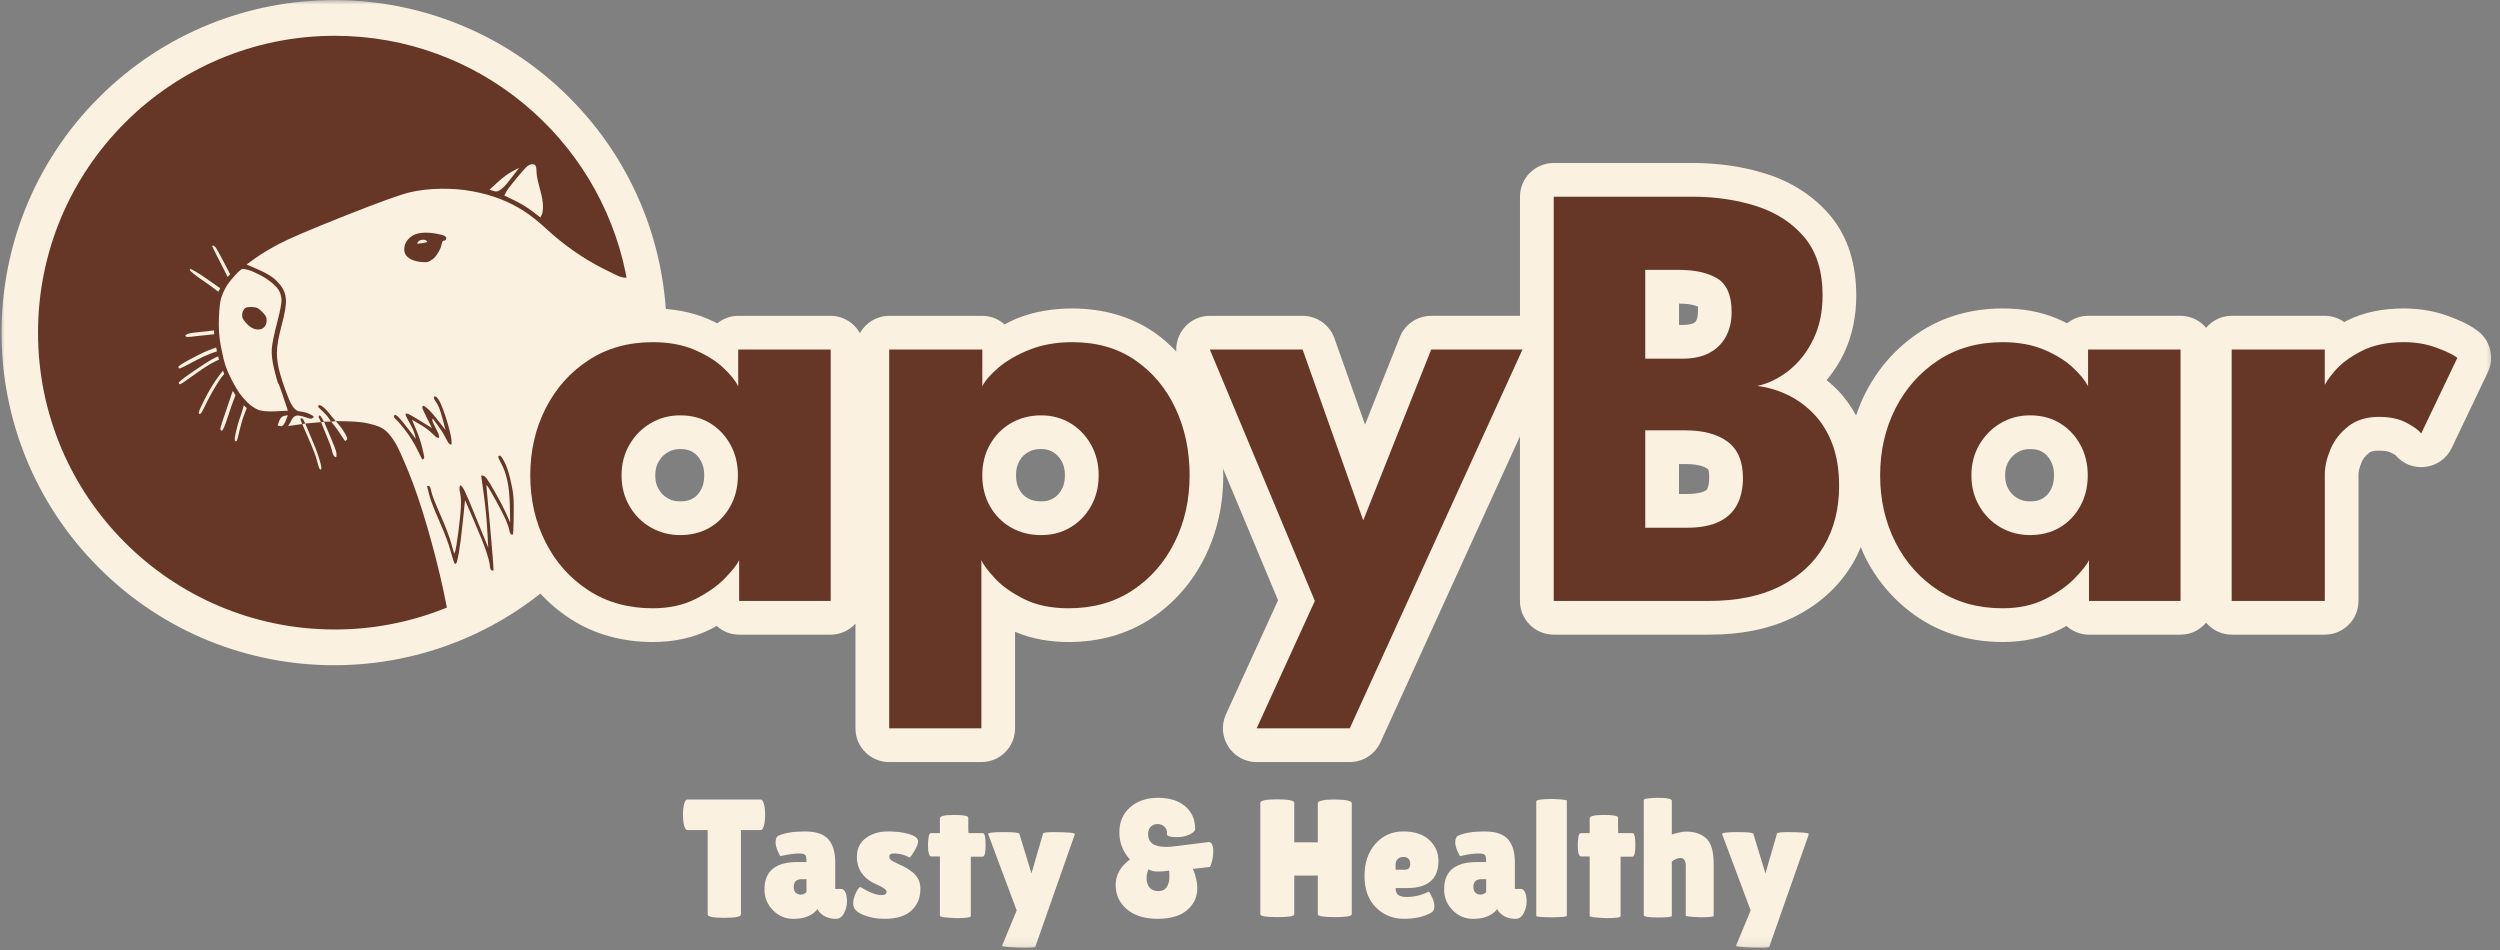 <?xml version="1.0" encoding="UTF-8"?> <svg xmlns="http://www.w3.org/2000/svg" width="271" height="103" viewBox="0 0 271 103" fill="none"><rect x="0" y="0" width="271" height="103" fill="#808080" stroke="none"/><mask id="mask0_59_2871" style="mask-type:luminance" maskUnits="userSpaceOnUse" x="0" y="0" width="271" height="103"><path d="M270.549 0H0V102.907H270.549V0Z" fill="white"></path></mask><g mask="url(#mask0_59_2871)"><mask id="mask1_59_2871" style="mask-type:luminance" maskUnits="userSpaceOnUse" x="-46" y="-129" width="362" height="361"><path d="M315.229 -128.414H-45.033V231.848H315.229V-128.414Z" fill="white"></path></mask><g mask="url(#mask1_59_2871)"><path d="M61.708 61.551C75.787 47.473 75.787 24.646 61.708 10.568C47.629 -3.511 24.803 -3.511 10.724 10.568C-3.354 24.646 -3.354 47.473 10.724 61.551C24.803 75.63 47.629 75.63 61.708 61.551Z" fill="#FAF1E1"></path><path d="M182.005 50.303H182.693C184.184 50.303 184.853 50.635 185.083 50.809C185.083 50.809 185.277 50.764 185.277 51.793C185.277 52.473 185.154 52.832 185.059 53.012C185.022 53.082 185.029 53.123 184.744 53.26C184.526 53.365 183.919 53.55 182.86 53.55H182.003V50.301L182.005 50.303ZM220.073 48.679C220.721 48.679 221.087 48.806 221.396 48.994C221.778 49.226 222.04 49.497 222.295 49.96C222.518 50.366 222.657 50.825 222.657 51.531C222.657 52.236 222.518 52.7 222.295 53.107C222.286 53.123 222.279 53.133 222.277 53.137C222.033 53.571 221.785 53.817 221.426 54.03C221.115 54.215 220.735 54.35 220.073 54.35C219.5 54.35 219.111 54.238 218.726 54.025C218.717 54.02 218.661 53.988 218.654 53.983C218.263 53.751 217.984 53.476 217.718 53.022C217.487 52.628 217.355 52.201 217.355 51.531C217.355 50.86 217.48 50.461 217.7 50.076C217.699 50.079 217.7 50.071 217.718 50.039C217.994 49.566 218.293 49.275 218.721 49.024C219.111 48.795 219.493 48.679 220.073 48.679ZM112.855 48.679C113.433 48.679 113.787 48.793 114.141 49.005C114.538 49.242 114.814 49.516 115.076 49.983C115.302 50.384 115.439 50.836 115.439 51.529C115.439 52.22 115.303 52.672 115.076 53.075C114.818 53.536 114.554 53.798 114.171 54.023C113.815 54.233 113.448 54.349 112.855 54.349C112.197 54.349 111.778 54.22 111.405 54.004C111.004 53.773 110.747 53.515 110.499 53.073C110.274 52.672 110.137 52.22 110.137 51.527C110.137 50.834 110.272 50.384 110.499 49.981C110.749 49.536 111.018 49.265 111.435 49.02C111.805 48.804 112.206 48.675 112.855 48.675V48.679ZM73.748 48.679C74.396 48.679 74.761 48.806 75.071 48.994C75.453 49.226 75.722 49.497 75.977 49.96C76.201 50.366 76.339 50.825 76.339 51.531C76.339 52.232 76.201 52.7 75.977 53.107C75.725 53.564 75.471 53.812 75.101 54.03C74.79 54.215 74.41 54.35 73.748 54.35C73.157 54.35 72.767 54.234 72.371 54.006C71.959 53.768 71.673 53.49 71.398 53.02C71.168 52.627 71.031 52.199 71.031 51.529C71.031 50.86 71.168 50.433 71.398 50.037C71.674 49.564 71.966 49.274 72.394 49.022C72.786 48.793 73.166 48.677 73.746 48.677L73.748 48.679ZM182.007 32.912C183.197 32.912 183.797 33.113 184.084 33.25C184.065 33.356 184.054 33.535 184.054 33.836C184.054 34.33 183.964 34.578 183.873 34.747C183.801 34.881 183.773 34.926 183.577 35.03C183.467 35.09 183.111 35.224 182.364 35.224H182.007V32.91V32.912ZM168.425 17.67C166.405 17.67 164.766 19.304 164.766 21.323V34.235H155.145C153.648 34.235 152.299 35.145 151.745 36.536C150.8 38.909 149.386 42.469 147.97 46.03C146.724 42.519 145.479 39.004 144.649 36.664C144.131 35.206 142.749 34.237 141.201 34.237H131.146C128.968 34.237 127.394 36.086 127.51 38.096C126.781 37.347 126.007 36.643 125.137 36.044C122.565 34.269 119.501 33.442 116.241 33.44C114.135 33.44 112.114 33.769 110.257 34.51C109.776 34.701 109.342 34.941 108.891 35.162C108.246 34.59 107.405 34.239 106.476 34.239H96.386C95.019 34.239 93.842 34.995 93.216 36.105C92.588 34.997 91.411 34.239 90.046 34.239H80.021C79.157 34.239 78.376 34.548 77.75 35.048C77.397 34.87 77.036 34.698 76.663 34.541C74.841 33.771 72.851 33.442 70.763 33.442C67.504 33.442 64.418 34.269 61.783 35.996C59.262 37.65 57.26 39.912 55.883 42.626C54.502 45.347 53.83 48.368 53.83 51.534C53.83 54.7 54.502 57.719 55.883 60.44C57.262 63.156 59.266 65.42 61.795 67.065C64.427 68.777 67.507 69.595 70.763 69.595C72.994 69.595 75.145 69.165 77.068 68.187C77.279 68.08 77.479 67.962 77.683 67.85C78.331 68.434 79.182 68.798 80.123 68.798H90.045C91.112 68.798 92.062 68.332 92.732 67.602V78.955C92.732 80.974 94.367 82.609 96.386 82.609H106.38C108.399 82.609 110.033 80.974 110.033 78.955V68.49C111.822 69.25 113.784 69.595 115.842 69.595C119.078 69.595 122.132 68.782 124.737 67.07C124.741 67.067 124.757 67.056 124.774 67.046C127.271 65.396 129.246 63.13 130.595 60.416C131.946 57.698 132.606 54.688 132.606 51.532C132.606 51.279 132.578 51.035 132.569 50.783C134.755 56.011 136.896 61.132 138.541 65.07C136.865 68.742 134.307 74.341 132.894 77.431C131.79 79.852 133.559 82.607 136.223 82.607H146.313C147.745 82.607 149.046 81.771 149.641 80.469C153.421 72.177 159.807 58.166 164.762 47.298V65.142C164.762 67.162 166.403 68.796 168.421 68.796H185.252C188.696 68.796 191.845 68.207 194.575 66.833C197.221 65.503 199.399 63.536 200.868 61.03C201.193 60.474 201.464 59.897 201.714 59.309C201.874 59.688 202.016 60.071 202.203 60.439C203.575 63.141 205.573 65.397 208.085 67.039C208.094 67.044 208.148 67.081 208.157 67.086C210.782 68.78 213.843 69.593 217.083 69.593C219.313 69.593 221.465 69.164 223.387 68.186C223.599 68.078 223.799 67.96 224.003 67.848C224.65 68.434 225.502 68.796 226.443 68.796H236.371C237.487 68.796 238.473 68.286 239.144 67.498C239.814 68.286 240.801 68.796 241.916 68.796H252.006C254.026 68.796 255.66 67.162 255.66 65.142V51.464C255.66 51.184 255.73 50.744 255.992 50.123C256.156 49.734 256.376 49.432 256.801 49.096C256.925 48.999 257.15 48.848 257.883 48.848C258.641 48.848 259.014 48.985 259.134 49.047C259.702 49.344 259.642 49.307 259.641 49.307C261.34 51.37 264.61 50.971 265.764 48.558C266.744 46.508 268.698 42.406 269.676 40.357C270.436 38.767 269.954 36.865 268.529 35.827C267.555 35.118 266.538 34.68 265.31 34.233C263.808 33.686 262.204 33.437 260.569 33.437C258.356 33.437 256.249 33.82 254.367 34.777C254.282 34.821 254.203 34.872 254.119 34.916C253.521 34.488 252.796 34.233 252.004 34.233H241.914C240.799 34.233 239.812 34.743 239.142 35.532C238.472 34.743 237.485 34.233 236.37 34.233H226.344C225.482 34.233 224.698 34.543 224.073 35.042C223.72 34.865 223.359 34.693 222.986 34.536C221.164 33.765 219.169 33.437 217.081 33.437C213.821 33.437 210.741 34.263 208.108 35.991C205.587 37.644 203.58 39.906 202.203 42.621C201.805 43.402 201.481 44.215 201.2 45.043C200.651 44.039 199.995 43.105 199.202 42.29C198.823 41.903 198.422 41.548 198.005 41.208C198.743 40.323 199.379 39.358 199.884 38.297C199.895 38.276 199.905 38.248 199.909 38.242C200.806 36.334 201.219 34.221 201.219 32.04C201.219 28.798 200.396 25.742 198.387 23.362C196.6 21.246 194.236 19.738 191.534 18.869C191.451 18.843 191.426 18.836 191.437 18.84C188.932 18.046 186.258 17.668 183.46 17.668H168.423L168.425 17.67Z" fill="#FAF1E1"></path><path d="M33.092 45.919C33.11 45.963 33.637 47.243 33.898 47.84C34.457 49.12 34.647 49.878 34.761 50.285C34.812 50.466 34.901 50.907 34.758 50.909C34.633 50.913 34.528 50.598 34.389 50.038C34.25 49.479 33.945 48.675 33.481 47.627C33.052 46.659 32.807 46.058 32.763 45.965C32.856 45.947 33.09 45.917 33.096 45.915L33.092 45.919ZM35.127 45.718C35.154 45.782 35.518 46.642 35.715 47.113C36.134 48.114 36.367 48.695 36.413 48.858C36.461 49.022 36.484 49.175 36.482 49.314C36.482 49.453 36.459 49.532 36.413 49.556C36.366 49.579 36.294 49.535 36.202 49.418C36.109 49.301 36.028 49.08 35.958 48.754C35.887 48.429 35.667 47.833 35.294 46.972C35.09 46.501 34.823 45.801 34.807 45.76L35.129 45.718H35.127ZM36.403 45.653C36.403 45.653 36.916 46.234 37.131 46.559C37.566 47.21 37.717 47.581 37.594 47.674C37.532 47.722 37.469 47.766 37.407 47.813C37.159 47.44 36.909 47.073 36.661 46.702C36.325 46.197 35.887 45.701 35.891 45.709C35.898 45.709 36.389 45.655 36.403 45.655V45.653ZM31.206 45.008C31.125 45.217 31.043 45.426 30.962 45.636C30.798 46.054 30.613 46.242 30.406 46.195C30.3 46.172 30.197 46.149 30.091 46.126C30.149 45.963 30.204 45.799 30.264 45.636C30.38 45.31 30.566 45.122 30.823 45.076C30.951 45.053 31.078 45.03 31.206 45.008ZM26.425 43.936C26.406 43.917 26.744 44.24 26.744 44.24C26.65 44.485 26.557 44.728 26.464 44.972C26.277 45.461 26.107 46.056 25.941 46.754C25.778 47.453 25.718 47.859 25.558 47.84C25.32 47.812 25.535 47.009 25.627 46.614C25.813 45.822 26.019 45.224 26.193 44.758C26.3 44.469 26.425 43.936 26.425 43.936ZM25.227 42.374C25.326 42.52 25.421 42.684 25.524 42.823C25.524 42.837 25.43 43.12 25.313 43.4C25.197 43.679 24.986 44.286 24.685 45.217C24.383 46.147 24.174 46.638 24.057 46.686C23.998 46.709 23.881 46.591 23.881 46.51C23.881 46.346 24.121 45.621 24.531 44.438C24.83 43.572 25.22 42.402 25.229 42.376L25.227 42.374ZM24.17 40.188C24.17 40.188 24.256 40.422 24.312 40.536C24.265 40.571 23.92 40.979 23.618 41.468C23.315 41.957 22.893 42.656 22.45 43.54C22.008 44.425 21.802 44.946 21.61 44.867C21.398 44.779 21.83 44.028 22.029 43.609C22.425 42.772 22.87 41.992 23.359 41.269C23.848 40.548 24.17 40.184 24.17 40.184V40.188ZM23.648 38.626C23.677 38.743 23.698 38.87 23.734 38.984C23.706 38.997 23.227 39.206 22.798 39.454C22.356 39.709 21.716 40.14 20.877 40.745C20.04 41.35 19.586 41.655 19.515 41.655C19.445 41.655 19.398 41.609 19.373 41.516C19.35 41.422 19.828 41.037 20.807 40.362C21.785 39.686 22.499 39.229 22.907 38.99C23.215 38.809 23.64 38.626 23.646 38.624L23.648 38.626ZM23.433 37.665C23.433 37.665 23.489 37.955 23.516 38.096C23.394 38.114 22.334 38.471 21.225 39.071C20.108 39.676 19.512 39.968 19.443 39.945C19.375 39.922 19.34 39.862 19.34 39.769C19.34 39.676 19.77 39.398 20.631 38.933C21.493 38.467 22.166 38.142 22.655 37.955C22.956 37.841 23.433 37.665 23.433 37.665ZM23.194 35.813L23.218 36.231C23.218 36.231 22.386 36.309 21.785 36.383C20.854 36.499 20.34 36.544 20.247 36.522C20.154 36.499 20.107 36.453 20.105 36.383C20.105 36.312 20.21 36.242 20.42 36.172C20.629 36.101 21.143 36.031 21.957 35.961C22.434 35.92 23.194 35.813 23.194 35.813ZM20.631 29.177C20.659 29.169 20.694 29.17 20.735 29.188C20.822 29.225 21.378 29.505 22.379 30.203C22.881 30.551 23.378 30.901 23.878 31.25C23.79 31.401 23.663 31.623 23.663 31.623C23.663 31.623 22.847 30.982 22.202 30.551C21.224 29.9 20.757 29.482 20.664 29.397C20.596 29.336 20.559 29.267 20.574 29.221C20.581 29.2 20.601 29.184 20.629 29.176L20.631 29.177ZM26.316 29.153C26.455 29.153 26.652 29.186 26.911 29.257C27.168 29.327 27.549 29.491 28.061 29.747C28.573 30.004 29.018 30.284 29.391 30.587C29.764 30.889 30.029 31.167 30.193 31.422C30.357 31.679 30.46 31.992 30.508 32.365C30.554 32.738 30.404 33.587 30.056 34.914C29.706 36.24 29.509 37.208 29.461 37.813C29.416 38.418 29.511 39.185 29.741 40.117C29.973 41.048 30.112 41.528 30.16 41.551C30.205 41.574 30.394 42.073 30.719 43.05C30.883 43.539 31.043 44.029 31.206 44.519C30.753 44.541 30.297 44.564 29.845 44.587C28.937 44.633 28.286 44.562 27.889 44.376C27.493 44.19 27.134 43.934 26.807 43.609C26.481 43.284 26.198 42.958 25.968 42.631C25.736 42.306 25.466 41.852 25.162 41.269C24.86 40.687 24.627 40.163 24.464 39.697C24.3 39.231 24.128 38.508 23.941 37.531C23.848 37.042 23.783 36.541 23.748 36.029C23.713 35.517 23.707 34.996 23.73 34.46C23.753 33.922 23.785 33.475 23.827 33.112C23.867 32.752 23.917 32.481 23.975 32.294C24.091 31.922 24.253 31.549 24.462 31.176C24.671 30.803 24.998 30.372 25.44 29.885C25.882 29.395 26.174 29.153 26.314 29.153H26.316ZM23.048 26.623C23.118 26.607 23.247 26.683 23.317 26.745C23.503 26.908 24.948 29.733 24.948 29.733L24.671 30.027C24.671 30.027 24.353 29.355 24.13 28.933C23.968 28.625 22.991 26.738 23.004 26.678C23.011 26.648 23.025 26.632 23.049 26.625L23.048 26.623ZM56.277 18.188C55.927 18.642 55.58 19.096 55.23 19.55C54.532 20.458 53.997 20.855 53.624 20.739C53.438 20.681 53.25 20.621 53.065 20.563C53.355 20.296 53.647 20.028 53.939 19.761C54.521 19.226 55.056 18.829 55.545 18.572C55.79 18.443 56.032 18.317 56.277 18.188ZM57.639 17.805C57.848 17.782 57.99 17.838 58.061 17.977C58.131 18.116 58.164 18.352 58.164 18.679C58.164 19.005 58.282 19.585 58.513 20.424C58.745 21.262 58.861 21.904 58.861 22.345C58.861 22.787 58.815 23.102 58.722 23.288C58.676 23.381 58.627 23.474 58.58 23.568C58.289 23.346 57.997 23.126 57.705 22.904C57.415 22.685 57.109 22.474 56.784 22.276C56.784 22.276 56.782 22.276 56.78 22.276C56.455 22.078 56.11 21.891 55.751 21.717C55.39 21.543 55.03 21.367 54.669 21.193C54.727 21.077 54.785 20.961 54.845 20.845C54.961 20.612 55.299 20.159 55.857 19.483C56.416 18.808 56.798 18.366 57.007 18.157C57.216 17.947 57.427 17.831 57.635 17.808L57.639 17.805ZM36.297 3.88C18.525 3.88 4.122 18.287 4.122 36.059C4.122 53.831 18.525 68.238 36.297 68.238C40.431 68.238 44.379 67.45 48.008 66.03C48.152 65.974 48.298 65.92 48.442 65.862C48.328 65.288 48.227 64.764 48.073 64.037C47.584 61.779 46.999 59.487 46.324 57.159C45.648 54.832 44.973 52.839 44.299 51.187C43.624 49.534 43.135 48.464 42.831 47.975C42.528 47.486 42.252 47.115 41.995 46.86C41.738 46.603 41.446 46.406 41.121 46.265C40.795 46.126 40.364 45.998 39.829 45.882C39.295 45.766 38.572 45.694 37.664 45.671C37.145 45.657 36.411 45.65 36.403 45.65C36.331 45.574 36.063 45.292 35.965 45.155C35.697 44.791 35.432 44.485 35.163 44.244C34.895 44.001 34.703 43.892 34.582 43.915C34.522 43.927 34.427 44.036 34.543 44.167C34.645 44.281 34.654 44.276 34.93 44.536C35.21 44.802 35.442 45.043 35.636 45.335C35.718 45.458 35.799 45.581 35.88 45.704H35.462C35.317 45.704 35.142 45.711 35.129 45.711C35.097 45.655 34.976 45.463 34.925 45.375C34.806 45.171 34.726 45.041 34.635 45.041C34.589 45.041 34.538 45.062 34.542 45.162C34.545 45.261 34.58 45.292 34.649 45.438C34.735 45.623 34.769 45.692 34.784 45.729C34.784 45.732 34.793 45.743 34.798 45.757C34.788 45.757 34.774 45.76 34.763 45.76C34.492 45.785 34.077 45.824 33.82 45.847C33.509 45.873 33.099 45.915 33.092 45.915C33.092 45.915 33.087 45.915 33.089 45.915C33.071 45.877 32.985 45.69 32.95 45.621C32.904 45.528 32.856 45.458 32.807 45.41C32.76 45.363 32.716 45.342 32.668 45.342C32.621 45.342 32.573 45.38 32.582 45.467C32.591 45.549 32.61 45.578 32.654 45.685C32.698 45.79 32.723 45.861 32.754 45.965C32.522 46 32.174 46.047 31.943 46.082C31.711 46.117 31.477 46.151 31.245 46.186C31.338 45.977 31.456 45.847 31.549 45.637C31.595 45.532 31.648 45.442 31.701 45.365C31.771 45.264 31.848 45.197 31.933 45.143C31.957 45.127 31.982 45.113 32.008 45.101C32.095 45.06 32.186 45.034 32.285 45.043C32.587 45.066 32.886 45.138 33.191 45.254C33.342 45.312 33.474 45.35 33.578 45.368C33.68 45.384 33.762 45.38 33.819 45.358C33.935 45.312 33.995 45.255 33.995 45.185C33.995 45.115 33.842 45.011 33.539 44.87C33.236 44.731 32.877 44.636 32.457 44.591C32.352 44.578 32.249 44.543 32.149 44.48C32.049 44.418 31.952 44.327 31.855 44.214C31.664 43.987 31.481 43.66 31.307 43.229C30.957 42.367 30.656 41.507 30.399 40.645C30.142 39.783 30.015 38.99 30.015 38.268C30.015 37.547 30.188 36.536 30.538 35.232C30.886 33.929 31.041 32.996 30.994 32.437C30.948 31.878 30.772 31.403 30.469 31.007C30.318 30.81 30.16 30.629 29.996 30.465C29.832 30.302 29.667 30.157 29.491 30.031C29.141 29.774 28.596 29.482 27.85 29.156C27.477 28.993 27.104 28.833 26.731 28.669C27.057 28.437 27.382 28.201 27.709 27.967C28.362 27.501 29.212 26.993 30.258 26.433C31.307 25.874 33.68 24.861 37.381 23.393C41.082 21.926 43.432 21.077 44.435 20.845C45.436 20.612 46.544 20.484 47.754 20.461C48.964 20.438 50.125 20.532 51.242 20.741C52.359 20.95 53.362 21.232 54.249 21.58C55.134 21.93 55.955 22.345 56.725 22.834C57.494 23.323 58.333 23.99 59.241 24.827C60.149 25.665 61.114 26.444 62.14 27.165C62.652 27.526 63.171 27.867 63.702 28.187H63.706C64.235 28.507 64.773 28.806 65.319 29.086C66.413 29.645 67.078 29.959 67.308 30.029C67.5 30.087 67.706 30.105 67.917 30.115C67.885 29.944 67.857 29.77 67.824 29.6C64.833 14.925 51.851 3.88 36.294 3.88H36.297Z" fill="#663626"></path><path d="M27.201 33.276C26.921 33.276 26.723 33.31 26.606 33.38C26.49 33.45 26.397 33.577 26.327 33.764C26.256 33.95 26.233 34.137 26.258 34.323C26.281 34.51 26.443 34.765 26.745 35.09C27.048 35.415 27.363 35.614 27.688 35.685C28.014 35.755 28.283 35.721 28.494 35.581C28.703 35.442 28.832 35.243 28.877 34.986C28.923 34.729 28.913 34.52 28.842 34.358C28.772 34.195 28.631 34.008 28.42 33.799C28.211 33.59 28.026 33.45 27.864 33.38C27.701 33.31 27.481 33.276 27.201 33.276Z" fill="#663626"></path><path d="M45.953 25.987C46.034 25.992 46.103 26.011 46.161 26.045C46.277 26.115 46.326 26.175 46.303 26.221C46.281 26.266 46.092 26.312 45.744 26.36C45.57 26.382 45.397 26.409 45.221 26.432C45.244 26.374 45.267 26.314 45.29 26.256C45.336 26.14 45.464 26.057 45.674 26.011C45.779 25.988 45.872 25.981 45.953 25.987ZM46.434 25.227C46.184 25.214 45.941 25.221 45.709 25.244C45.243 25.292 44.873 25.418 44.593 25.628C44.455 25.733 44.333 25.842 44.235 25.953C44.136 26.062 44.057 26.177 43.999 26.293C43.941 26.409 43.897 26.527 43.867 26.648C43.867 26.648 43.867 26.65 43.867 26.652C43.839 26.773 43.821 26.898 43.821 27.024C43.821 27.28 43.892 27.505 44.032 27.691C44.171 27.878 44.37 28.027 44.627 28.143C44.884 28.259 45.197 28.342 45.57 28.39C45.943 28.435 46.208 28.435 46.372 28.39C46.453 28.367 46.541 28.328 46.634 28.275C46.727 28.222 46.826 28.156 46.931 28.075C47.035 27.994 47.137 27.888 47.236 27.767C47.334 27.645 47.433 27.501 47.526 27.339C47.712 27.014 47.828 26.725 47.874 26.469C47.897 26.34 47.931 26.245 47.971 26.182C48.011 26.117 48.061 26.085 48.119 26.085C48.177 26.085 48.224 26.069 48.263 26.039C48.303 26.011 48.337 25.965 48.36 25.907C48.406 25.791 48.36 25.686 48.221 25.593C48.082 25.499 47.744 25.406 47.209 25.313C46.942 25.265 46.682 25.239 46.432 25.227H46.434Z" fill="#663626"></path><path d="M54.186 49.39C54.093 49.39 54.037 49.423 54.014 49.494C53.991 49.564 54.107 49.833 54.362 50.3C54.619 50.766 54.828 51.357 54.99 52.078C55.154 52.799 55.247 53.744 55.27 54.907C55.282 55.489 55.293 56.069 55.305 56.652C55.166 56.337 55.027 56.027 54.886 55.712C54.607 55.084 54.221 54.338 53.733 53.476C53.243 52.614 52.918 52.08 52.754 51.87C52.591 51.661 52.454 51.556 52.336 51.556H52.16C52.253 52.231 52.346 52.905 52.44 53.58C52.626 54.931 52.753 56.233 52.823 57.491C52.858 58.119 52.892 58.748 52.927 59.376C52.543 58.434 52.16 57.491 51.776 56.548C51.008 54.662 50.543 53.557 50.381 53.232C50.218 52.907 50.088 52.718 49.994 52.672C49.949 52.65 49.903 52.627 49.855 52.604C49.843 52.685 49.833 52.767 49.82 52.848C49.797 53.012 49.82 53.232 49.889 53.512C49.959 53.791 49.982 54.256 49.958 54.907C49.935 55.559 49.841 56.502 49.678 57.735C49.514 58.968 49.398 59.654 49.33 59.793C49.294 59.864 49.261 59.934 49.226 60.004C49.12 59.632 49.016 59.257 48.911 58.886C48.702 58.142 48.304 57.107 47.722 55.781C47.139 54.455 46.814 53.603 46.744 53.232C46.673 52.859 46.58 52.672 46.464 52.672H46.291C46.362 52.965 46.432 53.257 46.503 53.547C46.642 54.129 47.013 55.105 47.618 56.479C48.223 57.853 48.643 58.968 48.876 59.83C49.108 60.692 49.259 61.121 49.328 61.121C49.396 61.121 49.458 61.076 49.504 60.983C49.549 60.889 49.632 60.515 49.748 59.864C49.864 59.211 50.003 58.106 50.167 56.548C50.248 55.769 50.33 54.989 50.411 54.208C50.737 54.965 51.062 55.721 51.389 56.477C52.042 57.99 52.483 59.095 52.716 59.793C52.948 60.492 53.076 60.993 53.099 61.296C53.122 61.598 53.182 61.774 53.275 61.82C53.368 61.866 53.435 61.866 53.483 61.82C53.528 61.774 53.412 60.223 53.134 57.174C52.995 55.649 52.856 54.126 52.716 52.6C52.751 52.623 52.784 52.646 52.819 52.669C52.89 52.717 53.192 53.228 53.727 54.206C54.262 55.184 54.623 55.881 54.809 56.3C54.995 56.718 55.126 57.093 55.196 57.419C55.266 57.744 55.346 57.92 55.437 57.943C55.53 57.966 55.59 57.952 55.613 57.904C55.636 57.858 55.659 57.288 55.682 56.194C55.704 55.1 55.694 54.298 55.646 53.786C55.601 53.274 55.484 52.634 55.298 51.865C55.112 51.096 54.902 50.489 54.67 50.048C54.438 49.605 54.273 49.385 54.179 49.385L54.186 49.39Z" fill="#663626"></path><path d="M47.035 42.983V43.122C47.035 43.215 47.106 43.358 47.246 43.544C47.385 43.731 47.514 43.974 47.63 44.276C47.746 44.579 47.885 45.043 48.048 45.671C48.129 45.986 48.212 46.299 48.293 46.614C48.048 46.299 47.806 45.986 47.561 45.671C47.072 45.043 46.687 44.6 46.407 44.345C46.127 44.09 45.955 43.974 45.885 43.996C45.814 44.019 45.777 44.079 45.777 44.172C45.777 44.266 45.953 44.658 46.302 45.356C46.476 45.705 46.652 46.056 46.828 46.406C46.432 46.162 46.034 45.916 45.639 45.671C44.847 45.182 44.383 44.916 44.243 44.869C44.105 44.823 44.01 44.823 43.964 44.869C43.918 44.916 44.055 45.23 44.383 45.812C44.708 46.394 44.907 46.836 44.977 47.138C45.012 47.289 45.046 47.439 45.081 47.59C44.824 47.252 44.571 46.916 44.314 46.579C43.802 45.903 43.438 45.462 43.228 45.252C43.019 45.043 42.88 44.95 42.81 44.973C42.739 44.996 42.706 45.055 42.706 45.149C42.706 45.242 42.799 45.368 42.986 45.532C43.172 45.696 43.498 46.077 43.964 46.683C44.43 47.288 44.849 47.965 45.222 48.711C45.408 49.084 45.591 49.453 45.777 49.826C45.813 49.803 45.85 49.78 45.885 49.758C45.955 49.71 45.989 49.652 45.989 49.582C45.989 49.511 45.918 49.175 45.777 48.57C45.639 47.965 45.417 47.302 45.114 46.581C44.963 46.22 44.813 45.861 44.662 45.499C44.942 45.662 45.218 45.822 45.498 45.986C46.057 46.311 46.502 46.637 46.828 46.964C47.153 47.289 47.361 47.455 47.452 47.455H47.595V47.279C47.595 47.163 47.468 46.858 47.211 46.37C46.954 45.88 46.838 45.592 46.863 45.499C46.875 45.453 46.886 45.404 46.898 45.356C47.072 45.588 47.245 45.824 47.42 46.058C47.769 46.524 48.05 46.966 48.26 47.385C48.469 47.803 48.618 48.048 48.712 48.116C48.805 48.187 48.875 48.209 48.923 48.185C48.968 48.162 48.968 47.963 48.923 47.59C48.877 47.217 48.761 46.709 48.574 46.056C48.388 45.404 48.202 44.832 48.015 44.343C47.828 43.854 47.669 43.506 47.528 43.296C47.389 43.087 47.273 42.981 47.179 42.981H47.037L47.035 42.983Z" fill="#663626"></path><path d="M67.376 51.53C67.376 52.769 67.665 53.882 68.24 54.866C68.815 55.851 69.584 56.62 70.546 57.174C71.508 57.726 72.576 58.004 73.749 58.004C74.923 58.004 76.04 57.728 76.969 57.174C77.897 56.62 78.635 55.851 79.176 54.866C79.718 53.881 79.989 52.769 79.989 51.53C79.989 50.292 79.718 49.178 79.176 48.195C78.635 47.21 77.897 46.436 76.969 45.871C76.04 45.307 74.965 45.025 73.749 45.025C72.534 45.025 71.508 45.307 70.546 45.871C69.584 46.436 68.815 47.21 68.24 48.195C67.665 49.18 67.376 50.292 67.376 51.53ZM80.123 65.141V60.725C79.924 61.169 79.421 61.809 78.612 62.65C77.804 63.49 76.737 64.249 75.408 64.924C74.08 65.6 72.532 65.937 70.761 65.937C68.105 65.937 65.781 65.29 63.79 63.995C61.798 62.701 60.248 60.965 59.142 58.783C58.036 56.602 57.481 54.185 57.481 51.53C57.481 48.876 58.036 46.457 59.142 44.278C60.248 42.098 61.798 40.355 63.79 39.05C65.781 37.744 68.105 37.092 70.761 37.092C72.465 37.092 73.959 37.363 75.241 37.904C76.525 38.446 77.565 39.088 78.362 39.829C79.159 40.569 79.711 41.25 80.022 41.871V37.887H90.048V65.141H80.123Z" fill="#663626"></path><path d="M119.095 51.53C119.095 50.29 118.819 49.178 118.264 48.195C117.71 47.21 116.965 46.436 116.023 45.871C115.082 45.307 114.027 45.025 112.853 45.025C111.68 45.025 110.547 45.307 109.583 45.871C108.621 46.436 107.863 47.21 107.309 48.195C106.755 49.18 106.479 50.292 106.479 51.53C106.479 52.769 106.755 53.882 107.309 54.866C107.863 55.851 108.619 56.62 109.583 57.174C110.546 57.726 111.636 58.004 112.853 58.004C114.071 58.004 115.082 57.728 116.023 57.174C116.965 56.62 117.71 55.851 118.264 54.866C118.819 53.881 119.095 52.769 119.095 51.53ZM106.382 78.95H96.39V37.887H106.482V41.871C106.792 41.252 107.384 40.571 108.259 39.829C109.133 39.088 110.25 38.446 111.612 37.904C112.973 37.363 114.516 37.092 116.242 37.092C118.898 37.092 121.17 37.744 123.063 39.05C124.956 40.355 126.411 42.098 127.428 44.278C128.446 46.457 128.954 48.876 128.954 51.53C128.954 54.185 128.413 56.604 127.327 58.783C126.244 60.963 124.722 62.701 122.762 63.995C120.805 65.29 118.497 65.937 115.842 65.937C113.939 65.937 112.319 65.6 110.978 64.924C109.64 64.249 108.588 63.498 107.824 62.667C107.061 61.837 106.579 61.19 106.38 60.725V78.95H106.382Z" fill="#663626"></path><path d="M147.775 56.41L155.144 37.887H165.037L146.315 78.949H136.223L142.529 65.14L131.145 37.887H141.203L147.775 56.41Z" fill="#663626"></path><path d="M178.348 38.883H182.364C183.537 38.883 184.515 38.671 185.301 38.251C186.088 37.831 186.684 37.238 187.094 36.474C187.504 35.711 187.708 34.831 187.708 33.836C187.708 32.043 187.199 30.831 186.181 30.201C185.162 29.572 183.769 29.255 181.998 29.255H178.346V38.881L178.348 38.883ZM178.348 57.207H182.862C184.278 57.207 185.433 56.991 186.33 56.56C187.226 56.129 187.885 55.508 188.306 54.7C188.726 53.893 188.936 52.924 188.936 51.796C188.936 50.026 188.389 48.725 187.293 47.896C186.197 47.066 184.665 46.651 182.694 46.651H178.346V57.207H178.348ZM168.423 21.323H183.46C185.961 21.323 188.278 21.666 190.413 22.352C192.549 23.038 194.275 24.161 195.592 25.721C196.91 27.281 197.568 29.389 197.568 32.045C197.568 33.794 197.242 35.354 196.588 36.726C195.935 38.098 195.071 39.22 193.998 40.094C192.925 40.969 191.757 41.549 190.496 41.838C191.602 41.971 192.681 42.286 193.733 42.784C194.785 43.282 195.736 43.968 196.588 44.842C197.439 45.717 198.115 46.8 198.612 48.095C199.11 49.39 199.36 50.922 199.36 52.693C199.36 55.149 198.813 57.312 197.717 59.182C196.621 61.052 195.029 62.512 192.938 63.564C190.846 64.616 188.285 65.141 185.254 65.141H168.425V21.323H168.423Z" fill="#663626"></path><path d="M213.7 51.53C213.7 52.769 213.988 53.882 214.564 54.866C215.139 55.851 215.907 56.62 216.87 57.174C217.832 57.726 218.9 58.004 220.073 58.004C221.246 58.004 222.363 57.728 223.292 57.174C224.221 56.62 224.958 55.851 225.5 54.866C226.042 53.881 226.313 52.769 226.313 51.53C226.313 50.292 226.042 49.178 225.5 48.195C224.958 47.21 224.221 46.436 223.292 45.871C222.363 45.307 221.289 45.025 220.073 45.025C218.857 45.025 217.832 45.307 216.87 45.871C215.907 46.436 215.139 47.21 214.564 48.195C213.988 49.18 213.7 50.292 213.7 51.53ZM226.446 65.141V60.725C226.247 61.169 225.744 61.809 224.935 62.65C224.128 63.49 223.06 64.249 221.732 64.924C220.404 65.6 218.854 65.937 217.084 65.937C214.428 65.937 212.106 65.29 210.113 63.995C208.122 62.701 206.572 60.965 205.465 58.783C204.359 56.604 203.807 54.185 203.807 51.53C203.807 48.876 204.361 46.457 205.465 44.278C206.572 42.098 208.122 40.355 210.113 39.05C212.104 37.744 214.428 37.092 217.084 37.092C218.789 37.092 220.282 37.363 221.565 37.904C222.849 38.446 223.888 39.088 224.685 39.829C225.482 40.569 226.035 41.25 226.346 41.871V37.887H236.371V65.141H226.446Z" fill="#663626"></path><path d="M252.006 65.14H241.914V37.887H252.006V42.103H251.841C252.018 41.595 252.449 40.947 253.135 40.161C253.821 39.375 254.784 38.668 256.024 38.036C257.264 37.405 258.779 37.09 260.571 37.09C261.832 37.09 262.995 37.283 264.056 37.67C265.118 38.057 265.892 38.428 266.38 38.782L262.462 46.981C262.152 46.605 261.604 46.212 260.819 45.803C260.033 45.393 259.055 45.189 257.881 45.189C256.532 45.189 255.42 45.532 254.546 46.218C253.672 46.904 253.03 47.734 252.622 48.707C252.212 49.681 252.008 50.6 252.008 51.462V65.139L252.006 65.14Z" fill="#663626"></path><path d="M80.317 99.126C80.317 99.369 79.715 99.49 78.514 99.49C77.312 99.49 76.711 99.369 76.711 99.126V89.982H74.524C74.319 89.982 74.172 89.702 74.086 89.145C74.049 88.877 74.032 88.605 74.032 88.325C74.032 88.045 74.049 87.773 74.086 87.505C74.171 86.946 74.317 86.668 74.524 86.668H82.447C82.653 86.668 82.799 86.948 82.885 87.505C82.922 87.773 82.94 88.045 82.94 88.325C82.94 88.605 82.922 88.877 82.885 89.145C82.801 89.704 82.655 89.982 82.447 89.982H80.317V99.126Z" fill="#FAF1E1"></path><path d="M86.037 96.157C86.037 96.425 86.109 96.627 86.255 96.768C86.401 96.907 86.586 96.977 86.811 96.977C87.036 96.977 87.239 96.886 87.421 96.704V95.302H86.911C86.329 95.302 86.037 95.587 86.037 96.159V96.157ZM84.581 92.806C84.241 92.199 84.07 91.705 84.07 91.322C84.07 90.938 84.174 90.694 84.38 90.585C85.071 90.28 86.023 90.129 87.231 90.129C88.44 90.129 89.293 90.41 89.791 90.977C90.289 91.541 90.539 92.377 90.539 93.482V96.36H91.158C91.364 96.36 91.525 96.481 91.64 96.724C91.756 96.966 91.812 97.301 91.812 97.726C91.812 98.152 91.707 98.571 91.494 98.982C91.281 99.396 90.992 99.602 90.628 99.602C89.972 99.602 89.444 99.426 89.043 99.074C88.86 98.928 88.721 98.752 88.625 98.546C88.065 99.25 87.198 99.603 86.019 99.603C85.133 99.603 84.387 99.288 83.778 98.657C83.171 98.025 82.867 97.278 82.867 96.416C82.867 94.437 84.051 93.447 86.419 93.447H87.421V93.264C87.421 92.949 87.371 92.745 87.267 92.653C87.163 92.562 86.924 92.516 86.547 92.516C86.086 92.516 85.43 92.613 84.581 92.808V92.806Z" fill="#FAF1E1"></path><path d="M93.233 96.138C94.216 96.732 94.993 97.03 95.563 97.03C95.927 97.03 96.11 96.903 96.11 96.648C96.11 96.465 95.796 96.229 95.164 95.937C93.646 95.318 92.888 94.305 92.888 92.896C92.888 91.997 93.215 91.311 93.871 90.838C94.527 90.364 95.314 90.127 96.23 90.127C97.147 90.127 97.924 90.224 98.561 90.419C99.198 90.612 99.518 90.868 99.518 91.184C99.518 91.452 99.388 91.803 99.125 92.241C98.865 92.679 98.686 92.915 98.589 92.952C98.067 92.66 97.502 92.514 96.895 92.514C96.568 92.514 96.402 92.63 96.402 92.861C96.402 93.007 96.466 93.132 96.594 93.234C96.721 93.337 96.955 93.464 97.296 93.615C97.635 93.766 97.919 93.904 98.142 94.025C98.367 94.147 98.619 94.317 98.898 94.535C99.481 94.996 99.773 95.598 99.773 96.338C99.773 97.309 99.451 98.096 98.807 98.697C98.163 99.299 97.192 99.6 95.892 99.6C95.03 99.6 94.248 99.454 93.542 99.162C92.838 98.87 92.485 98.47 92.485 97.96C92.485 97.621 92.567 97.262 92.731 96.885C92.895 96.509 93.062 96.259 93.233 96.138Z" fill="#FAF1E1"></path><path d="M105.237 99.307C105.237 99.453 104.727 99.525 103.706 99.525C102.493 99.476 101.886 99.398 101.886 99.288V92.839H100.957C100.714 92.839 100.593 92.42 100.593 91.583C100.593 91.365 100.614 91.097 100.656 90.781C100.698 90.466 100.786 90.308 100.92 90.308H101.886V88.705C101.886 88.462 102.399 88.341 103.425 88.341C104.45 88.341 104.964 88.438 104.964 88.633V89.799L104.982 90.309H106.53C106.736 90.309 106.839 90.735 106.839 91.585C106.839 92.434 106.736 92.86 106.53 92.86H105.237V99.309V99.307Z" fill="#FAF1E1"></path><path d="M107.111 90.401C107.111 90.267 107.667 90.2 108.777 90.2C109.887 90.2 110.462 90.262 110.499 90.383L111.812 94.682L113.068 90.348C113.117 90.251 113.493 90.202 114.197 90.202C115.812 90.202 116.582 90.281 116.51 90.439L112.23 102.625C112.218 102.697 111.887 102.734 111.238 102.734C110.589 102.734 109.984 102.713 109.426 102.67C108.867 102.628 108.601 102.577 108.624 102.516L110.209 98.691L107.113 90.404L107.111 90.401Z" fill="#FAF1E1"></path><path d="M124.489 94.225C124.355 94.577 124.288 94.89 124.288 95.163C124.288 95.435 124.33 95.676 124.415 95.882C124.608 96.355 124.997 96.593 125.581 96.593C125.994 96.593 126.295 96.443 126.483 96.146C126.672 95.849 126.765 95.476 126.765 95.025C126.765 94.82 126.76 94.665 126.747 94.561C126.735 94.457 126.73 94.394 126.73 94.369C126.316 94.442 125.91 94.478 125.509 94.478C125.108 94.478 124.768 94.394 124.489 94.223V94.225ZM126.492 90.51L126.51 90.327C126.51 90.023 126.41 89.78 126.209 89.599C126.008 89.416 125.762 89.326 125.472 89.326C125.182 89.326 124.937 89.423 124.744 89.618C124.55 89.812 124.452 90.079 124.452 90.42C124.452 91.344 125.101 91.805 126.401 91.805C126.693 91.805 127.02 91.78 127.384 91.733C129.776 91.428 130.985 91.277 131.01 91.277C131.349 91.277 131.52 91.624 131.52 92.315C131.52 92.874 131.404 93.427 131.173 93.972L129.316 94.19C129.63 94.955 129.789 95.647 129.789 96.266C129.789 97.224 129.421 98.021 128.688 98.651C127.952 99.283 126.885 99.597 125.483 99.597C124.081 99.597 122.972 99.254 122.158 98.568C121.343 97.882 120.937 97.001 120.937 95.928C120.937 94.855 121.452 93.933 122.485 93.168C121.72 92.318 121.338 91.335 121.338 90.218C121.338 89.101 121.727 88.198 122.504 87.513C123.282 86.826 124.29 86.483 125.528 86.483C126.767 86.483 127.748 86.788 128.469 87.395C129.192 88.001 129.553 88.821 129.553 89.854C129.553 90.06 129.356 90.26 128.96 90.455C128.566 90.649 128.095 90.747 127.549 90.747C127.004 90.747 126.651 90.668 126.492 90.51Z" fill="#FAF1E1"></path><path d="M146.53 99.107C146.53 99.313 145.916 99.417 144.69 99.417C143.464 99.417 142.85 99.313 142.85 99.107V94.917H140.299V99.107C140.299 99.313 139.685 99.417 138.459 99.417C137.233 99.417 136.619 99.313 136.619 99.107V87.031C136.619 86.776 137.233 86.649 138.459 86.649C139.685 86.649 140.299 86.776 140.299 87.031V91.311H142.85V87.066C142.85 86.896 143.154 86.774 143.761 86.702C144.078 86.678 144.387 86.665 144.69 86.665L145.619 86.702C146.226 86.774 146.53 86.896 146.53 87.066V99.106V99.107Z" fill="#FAF1E1"></path><path d="M152.867 93.661C152.867 93.151 152.617 92.896 152.12 92.896C151.889 92.896 151.692 92.966 151.529 93.105C151.365 93.244 151.282 93.448 151.282 93.716V94.28H152.266C152.667 94.28 152.867 94.074 152.867 93.661ZM155.143 98.924C154.378 99.373 153.395 99.598 152.193 99.598C150.992 99.598 149.977 99.188 149.152 98.368C148.327 97.549 147.914 96.414 147.914 94.963C147.914 93.511 148.311 92.343 149.106 91.457C149.901 90.57 150.906 90.127 152.121 90.127C153.337 90.127 154.274 90.437 154.936 91.056C155.597 91.675 155.928 92.428 155.928 93.314C155.928 95.281 154.799 96.264 152.54 96.264H151.282C151.282 96.629 151.383 96.88 151.583 97.021C151.784 97.16 152.077 97.23 152.466 97.23C153.316 97.23 154.123 97.037 154.888 96.648C154.901 96.636 154.955 96.72 155.052 96.903C155.344 97.425 155.49 97.865 155.49 98.224C155.49 98.583 155.374 98.817 155.143 98.926V98.924Z" fill="#FAF1E1"></path><path d="M159.715 96.157C159.715 96.425 159.789 96.627 159.934 96.768C160.08 96.907 160.264 96.977 160.489 96.977C160.715 96.977 160.917 96.886 161.1 96.704V95.302H160.59C160.007 95.302 159.715 95.587 159.715 96.159V96.157ZM158.259 92.806C157.919 92.199 157.749 91.705 157.749 91.322C157.749 90.938 157.853 90.694 158.058 90.585C158.75 90.28 159.701 90.129 160.908 90.129C162.115 90.129 162.97 90.41 163.468 90.977C163.965 91.541 164.213 92.377 164.213 93.482V96.36H164.833C165.038 96.36 165.2 96.481 165.315 96.724C165.431 96.966 165.487 97.301 165.487 97.726C165.487 98.152 165.381 98.571 165.169 98.982C164.956 99.396 164.667 99.602 164.303 99.602C163.647 99.602 163.119 99.426 162.718 99.074C162.535 98.928 162.396 98.752 162.3 98.546C161.742 99.25 160.873 99.603 159.694 99.603C158.808 99.603 158.062 99.288 157.453 98.657C156.846 98.025 156.542 97.278 156.542 96.416C156.542 94.437 157.726 93.447 160.094 93.447H161.095V93.264C161.095 92.949 161.044 92.745 160.94 92.653C160.836 92.562 160.597 92.516 160.22 92.516C159.759 92.516 159.103 92.613 158.254 92.808L158.259 92.806Z" fill="#FAF1E1"></path><path d="M169.844 99.27C169.844 99.38 169.225 99.434 167.987 99.434C167.016 99.422 166.53 99.373 166.53 99.288V86.883C166.53 86.7 167.12 86.61 168.296 86.61C169.329 86.647 169.844 86.707 169.844 86.793V99.27Z" fill="#FAF1E1"></path><path d="M175.672 99.307C175.672 99.453 175.162 99.525 174.141 99.525C172.928 99.476 172.321 99.398 172.321 99.288V92.839H171.392C171.149 92.839 171.028 92.42 171.028 91.583C171.028 91.365 171.049 91.097 171.091 90.781C171.133 90.466 171.221 90.308 171.355 90.308H172.321V88.705C172.321 88.462 172.834 88.341 173.86 88.341C174.886 88.341 175.399 88.438 175.399 88.633V89.799L175.417 90.309H176.965C177.171 90.309 177.274 90.735 177.274 91.585C177.274 92.434 177.171 92.86 176.965 92.86H175.672V99.309V99.307Z" fill="#FAF1E1"></path><path d="M181.227 99.29C181.227 99.399 180.721 99.453 179.706 99.453C178.691 99.453 178.184 99.369 178.184 99.198V86.721C178.184 86.636 178.372 86.575 178.749 86.538C179.125 86.501 179.44 86.483 179.695 86.483C180.715 86.483 181.226 86.593 181.226 86.811V90.454C181.906 90.248 182.422 90.144 182.774 90.144C183.697 90.144 184.425 90.39 184.958 90.881C185.493 91.374 185.76 92.287 185.76 93.622V99.269C185.76 99.377 185.287 99.432 184.339 99.432C183.271 99.395 182.737 99.335 182.737 99.249V93.894C182.737 93.3 182.543 93.003 182.154 93.003C181.887 93.003 181.577 93.129 181.226 93.384V99.286L181.227 99.29Z" fill="#FAF1E1"></path><path d="M186.673 90.401C186.673 90.267 187.229 90.2 188.339 90.2C189.449 90.2 190.024 90.262 190.061 90.383L191.374 94.682L192.63 90.348C192.679 90.251 193.055 90.202 193.759 90.202C195.374 90.202 196.144 90.281 196.072 90.439L191.792 102.625C191.78 102.697 191.449 102.734 190.8 102.734C190.151 102.734 189.546 102.713 188.988 102.67C188.429 102.628 188.163 102.577 188.186 102.516L189.771 98.691L186.675 90.404L186.673 90.401Z" fill="#FAF1E1"></path></g></g></svg> 